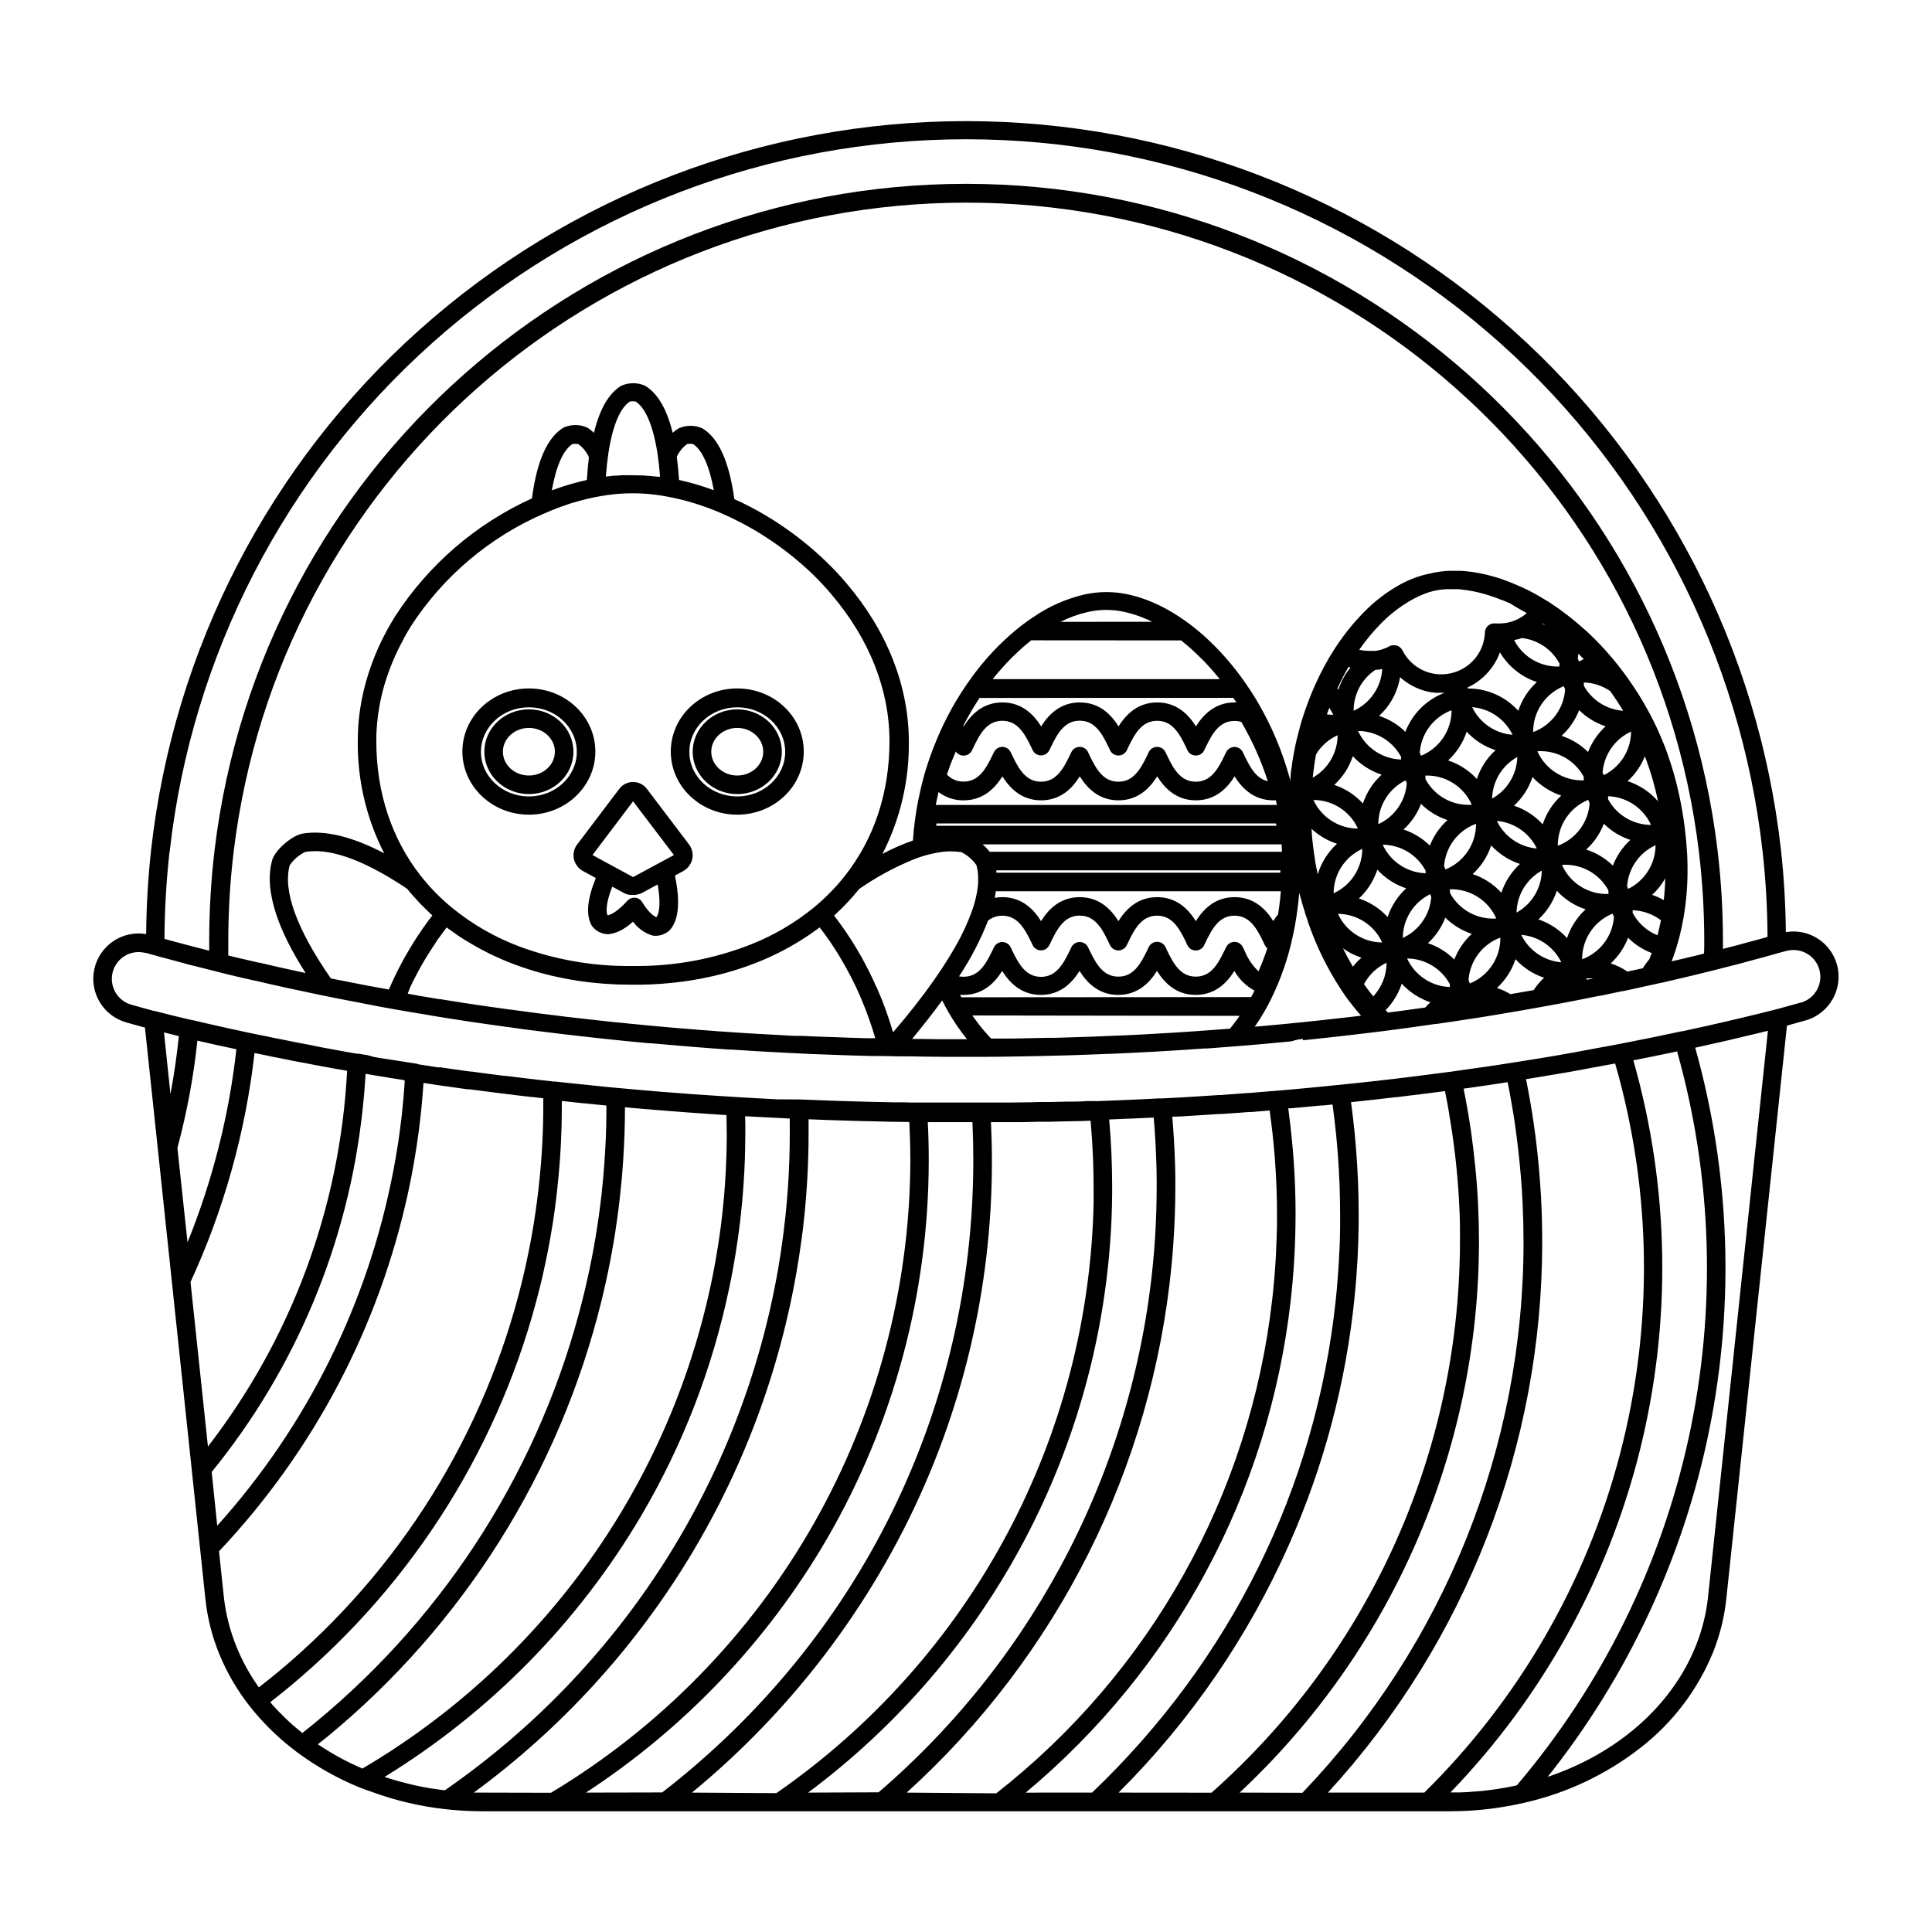 <?xml version="1.0" encoding="UTF-8"?>
<!-- Uploaded to: ICON Repo, www.iconrepo.com, Generator: ICON Repo Mixer Tools -->
<svg fill="#000000" width="800px" height="800px" version="1.1" viewBox="144 144 512 512" xmlns="http://www.w3.org/2000/svg">
 <g>
  <path d="m284.16 359.9c9.711 0 17.613-7.488 17.613-16.727s-7.871-16.727-17.613-16.727c-9.742 0-17.625 7.488-17.625 16.727 0.004 9.242 7.914 16.727 17.625 16.727zm0-28.457c7.008 0 12.695 5.273 12.695 11.809s-5.699 11.809-12.695 11.809-12.703-5.285-12.703-11.809 5.699-11.809 12.703-11.809z"/>
  <path d="m284.16 354.44c6.504 0 11.809-5.039 11.809-11.227s-5.293-11.227-11.809-11.227-11.809 5.039-11.809 11.227c0.004 6.191 5.305 11.227 11.809 11.227zm0-17.535c3.789 0 6.887 2.824 6.887 6.309 0 3.484-3.09 6.309-6.887 6.309s-6.887-2.824-6.887-6.309c0-3.484 3.102-6.309 6.887-6.309z"/>
  <path d="m339.38 359.9c9.723 0 17.625-7.488 17.625-16.727s-7.871-16.727-17.625-16.727c-9.75 0-17.613 7.488-17.613 16.727 0 9.242 7.898 16.727 17.613 16.727zm0-28.457c7.008 0 12.703 5.273 12.703 11.809s-5.699 11.809-12.703 11.809c-7.008 0-12.695-5.285-12.695-11.809s5.699-11.809 12.695-11.809z"/>
  <path d="m339.38 354.44c6.504 0 11.809-5.039 11.809-11.227s-5.293-11.227-11.809-11.227-11.809 5.039-11.809 11.227c0 6.191 5.305 11.227 11.809 11.227zm0-17.535c3.789 0 6.887 2.824 6.887 6.309 0 3.484-3.09 6.309-6.887 6.309s-6.887-2.824-6.887-6.309c-0.004-3.484 3.098-6.309 6.887-6.309z"/>
  <path d="m296.09 371.64c0.309 1.379 1.203 2.559 2.453 3.227l3.356 1.82c-2.32 5.719-2.676 9.84-1.062 12.645 0.996 1.379 2.586 2.211 4.289 2.242 2.125-0.148 4.309-1.238 6.633-3.324 1.254 1.711 3.012 2.984 5.027 3.641 0.301 0.078 0.605 0.113 0.914 0.109 1.375 0 2.703-0.504 3.731-1.418 2.43-2.648 2.902-7.418 1.438-14.555l2.137-1.152h-0.004c1.25-0.664 2.144-1.844 2.453-3.227 0.289-1.348-0.023-2.758-0.855-3.856l-11.188-14.762h-0.004c-0.859-1.137-2.203-1.801-3.629-1.789-1.43-0.012-2.781 0.652-3.641 1.789l-11.18 14.762c-0.836 1.094-1.152 2.5-0.867 3.848zm21.914 15.371h-0.156c-0.727-0.297-1.969-1.211-3.66-3.938-0.406-0.668-1.102-1.102-1.879-1.172h-0.227c-0.699 0-1.363 0.297-1.832 0.816-2.676 2.953-4.387 3.691-5.188 3.848l-0.098-0.051c-0.285-0.797-0.543-2.863 1.289-7.539l3.078 1.672 0.004 0.004c0.188 0.102 0.383 0.191 0.582 0.266 0.164 0.062 0.332 0.113 0.5 0.156h0.098c0.168 0 0.324 0.07 0.492 0.09h0.758c0.195 0.012 0.387 0.012 0.582 0 0.383-0.047 0.758-0.141 1.121-0.273h0.109c0.203-0.078 0.398-0.168 0.59-0.266l4.121-2.234c0.84 4.781 0.465 7.496-0.285 8.629zm-6.231-30.66 10.824 14.25-3.652 1.969-7.07 3.812c-0.062 0.027-0.133 0.027-0.195 0l-5.453-2.953-5.215-2.832z"/>
  <path d="m630.79 399.57c-1.66-5.883-7.488-9.57-13.52-8.551-0.078-7.301-0.5-14.652-1.309-21.902-5.973-53.094-31.297-102.12-71.133-137.73-39.836-35.605-91.391-55.289-144.82-55.289-53.43 0-104.98 19.684-144.82 55.289-39.836 35.605-65.16 84.637-71.133 137.73-0.824 7.445-1.266 14.934-1.32 22.426-6.309-1.066-12.348 3-13.73 9.246-1.387 6.246 2.367 12.48 8.535 14.184l2.598 0.727c0.758 0.207 1.516 0.422 2.273 0.621l3.66 34.508 12.367 116.97c0.266 2.516 0.711 5.012 1.332 7.469 0.617 2.391 1.391 4.738 2.32 7.023 2.035 4.977 4.754 9.641 8.078 13.867 0.441 0.562 0.887 1.113 1.348 1.652 3.309 3.918 7.055 7.445 11.168 10.508 5.094 3.793 10.641 6.93 16.512 9.34 0.098 0.051 0.195 0.078 0.297 0.117l0.109 0.059h0.098c0.895 0.363 1.789 0.719 2.695 0.984 6.398 2.367 13.066 3.93 19.848 4.656 3.144 0.352 6.309 0.527 9.477 0.531h256.54c1.664 0 3.316-0.059 4.922-0.137l-0.004-0.004c4.914-0.277 9.793-0.969 14.586-2.074 11.316-2.512 21.934-7.527 31.062-14.672 8.473-6.59 15.074-15.285 19.141-25.219 1.809-4.516 2.992-9.258 3.512-14.094l16.078-152c1.645-0.461 3.277-0.906 4.922-1.379v0.004c6.394-1.812 10.113-8.461 8.312-14.859zm-441.82-29.914c5.812-51.91 30.551-99.863 69.488-134.68 38.938-34.82 89.344-54.074 141.58-54.074 52.234 0 102.64 19.254 141.58 54.074 38.938 34.82 63.676 82.773 69.488 134.68 0.836 7.516 1.273 15.07 1.309 22.633l-0.766 0.227-4.43 1.199c-0.305 0.098-0.602 0.168-0.906 0.246-1.762 0.473-3.531 0.984-5.312 1.398l-0.402 0.109v-2.156c-0.004-8.094-0.488-16.18-1.457-24.215-12.18-100.55-97.789-176.38-199.14-176.38s-186.96 75.77-199.11 176.36c-0.965 8.039-1.449 16.125-1.449 24.219v2.648l-5.902-1.523-1.277-0.344-0.523-0.137-2.617-0.699-1.535-0.422v-0.008c0.035-7.738 0.488-15.473 1.348-23.164zm401.93-2.262c-0.098-1.199-0.215-2.363-0.355-3.445-0.008-0.16-0.027-0.32-0.059-0.48-0.059-0.59-0.137-1.172-0.227-1.75-0.117-0.867-0.254-1.73-0.402-2.578-0.234-1.418-0.523-2.883-0.867-4.488-0.766-3.613-1.77-7.168-3.008-10.648-0.227-0.66-0.473-1.309-0.707-1.969-0.699-1.789-1.465-3.59-2.281-5.324-0.402-0.875-0.855-1.789-1.379-2.785l-0.254-0.5-0.09-0.168-0.059-0.117h-0.004c-1.727-3.25-3.664-6.383-5.805-9.375-1.633-2.309-3.387-4.527-5.258-6.644-0.355-0.434-0.738-0.855-1.102-1.238l-0.48-0.523-0.254-0.277c-1.031-1.094-2.164-2.223-3.367-3.367l-1.113-0.984v0.004c-2.863-2.602-5.93-4.969-9.172-7.082l-1.625-0.984h0.004c-1.906-1.16-3.879-2.215-5.906-3.148h-0.078c-0.836-0.383-1.574-0.707-2.262-0.984-0.316-0.137-0.621-0.254-0.914-0.363-1.289-0.512-2.598-0.984-3.938-1.34-2.477-0.734-5.016-1.227-7.586-1.477l-1.055-0.078h-1.742-1.762c-1.605 0.086-3.199 0.32-4.762 0.699-1.516 0.289-3 0.719-4.438 1.277-0.551 0.207-1.113 0.453-1.664 0.699-0.551 0.246-0.984 0.48-1.504 0.738-3.824 2.066-7.301 4.723-10.301 7.871l-0.168 0.176c-0.855 0.895-1.555 1.664-2.203 2.41v0.004c-1.867 2.176-3.582 4.477-5.129 6.887-1.953 3.043-3.664 6.231-5.125 9.535-0.316 0.68-0.609 1.387-0.895 2.086-0.875 2.106-1.672 4.289-2.371 6.496-0.324 0.984-0.609 1.969-0.855 2.953-0.5 1.832-0.984 3.738-1.34 5.676-0.266 1.406-0.48 2.648-0.66 3.797-0.004 0.055-0.004 0.105 0 0.16v0.227-0.004c-0.219 1.02-0.348 2.051-0.383 3.09v0.375 0.531c-0.09-0.324-0.176-0.66-0.277-0.984-1.922-6.945-4.734-13.613-8.375-19.836-0.176-0.316-0.375-0.629-0.551-0.926-0.809-1.348-1.672-2.688-2.559-3.938l-0.562-0.809 0.004 0.004c-2.699-3.844-5.769-7.41-9.172-10.648-1.613-1.543-3.312-2.992-5.098-4.34l-0.078-0.059c-0.906-0.688-1.852-1.359-2.793-1.969-1.152-0.766-2.344-1.484-3.531-2.125h-0.004c-2.25-1.238-4.621-2.254-7.074-3.027-0.984-0.297-1.871-0.543-2.734-0.727v-0.004c-3.93-0.898-8.008-0.898-11.938 0-4.769 1.133-9.289 3.133-13.332 5.906-0.984 0.621-1.898 1.301-2.863 2.027-0.68 0.512-1.359 1.055-2.016 1.605l-0.004-0.004c-4.172 3.508-7.918 7.492-11.156 11.879-0.551 0.758-1.102 1.516-1.633 2.293v-0.004c-1.887 2.738-3.606 5.594-5.137 8.543-0.895 1.742-1.742 3.512-2.488 5.266-0.551 1.277-0.984 2.43-1.457 3.59-0.031 0.062-0.055 0.125-0.07 0.188-0.441 1.152-0.848 2.312-1.219 3.453-0.766 2.32-1.438 4.734-1.969 7.164-0.195 0.848-0.383 1.703-0.562 2.578-0.195 0.984-0.383 2.078-0.551 3.121-0.105 0.656-0.203 1.312-0.297 1.969-0.254 1.863-0.441 3.731-0.562 5.598h0.004c-2.781 0.973-5.481 2.156-8.078 3.543 4.691-9.168 7.09-19.332 6.996-29.629 0-14.762-5.699-29.344-16.48-42.016-1.633-1.969-3.406-3.828-5.273-5.648l-0.004-0.004c-4.019-3.906-8.41-7.414-13.105-10.477-2.363-1.551-4.805-2.977-7.312-4.281-1.34-0.699-2.707-1.348-4.074-1.969-1.34-9.84-4.172-16.207-8.473-18.754-2-0.895-4.285-0.895-6.285 0-0.566 0.344-1.094 0.738-1.586 1.18-1.543-6.316-3.996-10.488-7.312-12.469-2-0.898-4.293-0.898-6.297 0-3.305 1.969-5.738 6.168-7.254 12.488h0.004c-0.539-0.531-1.133-1-1.773-1.398-2-0.895-4.285-0.895-6.285 0-4.281 2.566-7.086 8.855-8.375 18.766-14.805 6.711-27.375 17.531-36.211 31.176-0.816 1.32-1.516 2.5-2.137 3.633v-0.004c-0.012 0.035-0.031 0.066-0.047 0.098-2.301 4.203-4.133 8.645-5.461 13.246-1.18 4.082-1.918 8.277-2.195 12.516-0.004 0.023-0.004 0.047 0 0.07v0.109c-0.07 1.141-0.109 2.344-0.109 3.57-0.098 10.297 2.305 20.461 6.996 29.629-8.48-4.438-15.742-6.188-21.648-5.207-2.793 0.473-7.301 4.398-8.02 6.996-2.363 8.355 1.969 19.207 8.855 29.953-4.191-0.887-8.246-1.801-12.223-2.746h0.004c-0.062-0.004-0.125-0.004-0.188 0l-3.121-0.727-0.68-0.156-0.719-0.156-3.465-0.836h-0.109v-3.887l0.004-0.004c0-7.891 0.473-15.777 1.418-23.613 11.809-98.086 95.352-172.04 194.22-172.04 98.871 0 182.24 73.906 194.09 171.99 0.941 7.836 1.414 15.723 1.418 23.617 0 1.121 0 2.273-0.051 3.394l-1.645 0.422-1.891 0.453c-1.684 0.414-3.367 0.809-5.059 1.199 0.383-0.984 0.738-2.016 1.055-3.012 0-0.098 0.07-0.195 0.117-0.355 0.285-0.906 0.57-1.891 0.906-3.148 0.441-1.73 0.809-3.484 1.094-5.188v0.004c0.727-4.242 1.078-8.543 1.043-12.852 0-2.223-0.098-4.527-0.324-6.828zm-27.621 30.828c-0.035-5.305 3.16-10.098 8.07-12.102 0.109 0.297 0.234 0.59 0.363 0.875-0.363 5.074-3.664 9.465-8.434 11.227zm2.953 5.086-1.703 0.336c-0.062-0.109-0.121-0.227-0.168-0.344 0.645-0.051 1.293-0.047 1.941 0.012zm-167.47 4.981c-0.117-0.207-0.227-0.414-0.336-0.629h0.895c5.266 0 8.363-3.316 10.262-6.356 1.898 3.039 5 6.356 10.254 6.356 5.254 0 8.355-3.305 10.254-6.356 1.898 3.039 5 6.356 10.254 6.356s8.355-3.305 10.262-6.356c1.898 3.039 5 6.356 10.254 6.356 5.254 0 8.355-3.305 10.254-6.348h0.004c1.25 2.188 3.09 3.984 5.305 5.188-0.004 0.035-0.004 0.07 0 0.105-0.285 0.562-0.57 1.102-0.855 1.633zm73.742 4.922c-0.07 0.109-0.129 0.207-0.207 0.316l-0.395 0.551c-0.316 0.441-0.641 0.875-0.984 1.301l-0.383 0.5c-0.195 0.246-0.383 0.492-0.582 0.727l-2.566 0.195c-2.656 0.215-5.352 0.395-8.07 0.582l-1.043 0.07c-2.164 0.156-4.348 0.285-6.543 0.402l-2.32 0.137-1.859 0.109-2.953 0.148-3.16 0.148-3.711 0.148-1.367 0.059c-1.258 0.059-2.527 0.117-3.809 0.156h-0.402l-2.117 0.07-3.305 0.109-3.059 0.09h-1.891l-5.363 0.117-4.211 0.078h-5.547l-0.234-0.246-0.402-0.441c-0.383-0.414-0.766-0.836-1.141-1.277l-0.316-0.363c-0.461-0.551-0.914-1.113-1.348-1.691l-0.277-0.355c-0.355-0.48-0.707-0.984-1.055-1.465-0.059-0.09-0.129-0.176-0.188-0.277zm-181.05-134.48 0.461-0.168c0.926-0.344 1.859-0.66 2.793-0.984l0.934-0.297c0.789-0.234 1.574-0.461 2.363-0.668l1.309-0.336c0.68-0.156 1.367-0.316 2.047-0.453l0.984-0.195 1.484-0.254c0.336-0.059 0.668-0.098 0.984-0.148l0.512-0.078c4.211-0.566 8.477-0.566 12.684 0 0.984 0.117 1.891 0.277 2.832 0.461 0.59 0.109 1.18 0.215 1.77 0.344l0.004 0.004c2.512 0.539 4.984 1.23 7.41 2.074l1.789 0.629c1.141 0.434 2.273 0.887 3.375 1.367 1.684 0.719 3.375 1.523 5.039 2.402 2.367 1.219 4.664 2.562 6.891 4.023 4.43 2.879 8.57 6.172 12.367 9.84 1.75 1.711 3.426 3.492 4.922 5.305 10.016 11.809 15.312 25.211 15.312 38.84s-4.082 25.871-11.809 35.66h-0.004c-1.176 1.5-2.438 2.938-3.777 4.301-1.348 1.383-2.766 2.699-4.25 3.934-5.086 4.188-10.797 7.551-16.926 9.969-9.719 3.824-20.078 5.758-30.523 5.699h-1.348c-9.941 0.074-19.82-1.641-29.156-5.059-6.668-2.469-12.875-6.039-18.359-10.559-2.957-2.457-5.648-5.211-8.031-8.227-7.715-9.789-11.809-22.121-11.809-35.66 0-1.102 0-2.184 0.098-3.219v-0.07 0.004c0.008-0.035 0.008-0.066 0-0.102 0.258-3.898 0.938-7.758 2.019-11.512 1.246-4.234 2.953-8.324 5.086-12.191v-0.078c0.57-1.043 1.219-2.156 1.969-3.387 8.566-13.207 20.844-23.59 35.285-29.852h0.051c1.113-0.5 2.207-0.953 3.277-1.359zm-1.211-4.801c1.133-6.394 3.019-10.688 5.473-12.262h-0.004c0.5-0.074 1.008-0.074 1.508 0 1.242 0.891 2.227 2.098 2.852 3.492-0.234 1.883-0.418 3.898-0.543 6.043-1.062 0.234-2.137 0.5-3.219 0.797l-0.215 0.059c-1.879 0.52-3.836 1.141-5.793 1.871zm14.316-3.613c0.148-2.117 0.363-4.094 0.629-5.902 1.074-7.34 3.07-12.281 5.746-14.012 0.504-0.074 1.016-0.074 1.516 0 2.688 1.723 4.703 6.641 5.816 13.953 0.277 1.852 0.5 3.848 0.66 5.984h-0.648c-1.359-0.156-2.695-0.277-4.023-0.344h-0.316c-0.727 0-1.445-0.051-2.176-0.051l-0.316-0.004h-2.527l-1.555 0.109h-0.559c-0.434 0.039-0.867 0.09-1.301 0.148l-0.758 0.078zm18.785-5.254c0.617-1.355 1.578-2.527 2.785-3.406 0.5-0.066 1.012-0.066 1.516 0 2.441 1.574 4.359 5.844 5.519 12.25l-0.441-0.156-1.781-0.621-1.277-0.402-0.984-0.316c-0.57-0.168-1.152-0.324-1.723-0.473l-0.66-0.188-0.66-0.156-1.684-0.402c-0.148-2.172-0.344-4.219-0.59-6.129zm-69.785 116.43 0.434 0.48c0.492 0.551 0.984 1.094 1.496 1.625l0.68 0.68c0.461 0.473 0.984 0.984 1.426 1.398l0.668 0.621 0.316 0.297c-0.777 0.984-1.543 2.047-2.281 3.102-0.129 0.168-0.246 0.336-0.363 0.512-0.699 0.984-1.379 2.027-2.035 3.059l-0.422 0.668c-0.648 1.043-1.277 2.106-1.891 3.18-0.109 0.188-0.207 0.375-0.316 0.551-0.59 1.074-1.172 2.156-1.73 3.258l-0.148 0.285c-0.582 1.152-1.133 2.32-1.672 3.504-0.09 0.215-0.188 0.434-0.285 0.641-0.098 0.207-0.254 0.582-0.375 0.875l-1.969-0.355-4.094-0.746-3.07-0.602-0.402-0.078c-1.691-0.316-3.356-0.66-5-0.984l-0.836-0.168c-8.984-12.91-12.793-23.273-10.902-30.004l-0.004-0.004c1.039-1.512 2.457-2.727 4.113-3.519 0.863-0.141 1.738-0.211 2.617-0.207 6.316 0 14.484 3.336 24.344 9.949 0.551 0.676 1.133 1.336 1.703 1.984zm0 22.387 0.188-0.355c0.582-1.152 1.172-2.281 1.789-3.406l0.059-0.09c0.621-1.113 1.258-2.203 1.969-3.277l0.305-0.492c0.656-1.035 1.312-2.051 1.969-3.039 0.109-0.168 0.227-0.324 0.336-0.48 0.707-0.984 1.438-1.969 2.184-2.953l0.324 0.234c0.305 0.234 0.621 0.461 0.984 0.688 0.523 0.383 1.055 0.766 1.594 1.133 0.336 0.234 0.688 0.461 1.043 0.688 0.523 0.344 1.043 0.688 1.586 0.984l1.133 0.668c0.531 0.316 1.055 0.621 1.594 0.914l1.219 0.66c0.531 0.281 1.062 0.559 1.594 0.828l1.309 0.629 1.594 0.727 1.387 0.602 1.605 0.648 1.465 0.551c0.523 0.195 1.062 0.383 1.594 0.57l1.543 0.512 1.594 0.492c0.531 0.156 1.074 0.324 1.613 0.473l1.586 0.414 1.691 0.422 1.574 0.336 1.77 0.375c0.5 0.098 0.984 0.176 1.535 0.266l1.859 0.316c0.492 0.078 0.984 0.137 1.496 0.207 0.648 0.078 1.301 0.176 1.969 0.246l1.426 0.137c0.688 0.07 1.379 0.137 2.078 0.188l1.238 0.07c0.766 0.051 1.523 0.098 2.301 0.129h0.355c1.043 0 2.098 0.059 3.148 0.059l1.273 0.004c1.055 0 2.106 0 3.148-0.059h0.355c0.777 0 1.543-0.078 2.301-0.129l1.25-0.07c0.699-0.051 1.387-0.117 2.078-0.188l1.418-0.137c0.66-0.07 1.309-0.168 1.969-0.246l1.496-0.207 1.859-0.316c0.512-0.09 0.984-0.168 1.535-0.266l1.781-0.375 1.566-0.336 1.691-0.422 1.586-0.414 1.625-0.473c0.531-0.156 1.062-0.316 1.586-0.492l1.555-0.512 1.586-0.57c0.492-0.176 0.984-0.363 1.477-0.562l1.586-0.641 1.406-0.602 1.574-0.727 1.328-0.641c0.531-0.254 1.055-0.531 1.574-0.809l1.238-0.668 1.566-0.895 1.16-0.699c0.531-0.324 1.043-0.66 1.555-0.984 0.363-0.227 0.719-0.461 1.074-0.699 0.531-0.363 1.043-0.738 1.566-1.113l0.984-0.707 0.316-0.234c0.473 0.609 0.934 1.23 1.398 1.859l0.453 0.648c0.305 0.414 0.602 0.836 0.895 1.258l0.562 0.836c0.246 0.375 0.5 0.746 0.738 1.133 0.234 0.383 0.383 0.602 0.57 0.906l0.688 1.102 0.562 0.984 0.641 1.102 0.551 0.984c0.207 0.375 0.414 0.746 0.609 1.121l0.523 0.984c0.195 0.383 0.395 0.766 0.582 1.16 0.188 0.395 0.324 0.66 0.492 0.984 0.168 0.324 0.383 0.797 0.57 1.199l0.441 0.984 0.562 1.258c0.137 0.324 0.277 0.641 0.402 0.984 0.129 0.344 0.363 0.887 0.543 1.328 0.176 0.441 0.254 0.621 0.375 0.926l0.531 1.438c0.109 0.285 0.215 0.57 0.316 0.855 0.188 0.523 0.375 1.055 0.551 1.586 0.078 0.246 0.168 0.492 0.246 0.738 0.207 0.609 0.395 1.219 0.582 1.832 0.059 0.176 0.109 0.344 0.156 0.523l0.195 0.668h-2.027l-4.121-0.117-6.887-0.254h-0.434c-2.078-0.059-4.133-0.168-6.168-0.266h-1.672c-0.984 0-1.969-0.09-3.031-0.156l-1.484-0.078c-1.691-0.09-3.426-0.176-5.195-0.285l-4.133-0.246-3.07-0.207-2.508-0.176c-0.621 0-1.238-0.09-1.852-0.137-2.203-0.148-4.41-0.324-6.594-0.512-2.656-0.203-5.281-0.426-7.871-0.668l-2.047-0.188c-1.969-0.176-3.848-0.355-5.758-0.551l-2.363-0.246-1.348-0.117-0.848-0.09c-1.812-0.195-3.652-0.383-5.5-0.602l-0.5-0.059-6.543-0.738-4.438-0.562c-0.305 0-0.621-0.07-0.926-0.117-1.406-0.156-2.812-0.344-4.223-0.531-1.082-0.137-2.156-0.277-3.238-0.441l-1.898-0.254h-0.117c-2.106-0.277-4.223-0.582-6.328-0.887-1.852-0.254-3.68-0.551-5.5-0.816h-0.027c-0.109-0.031-0.227-0.047-0.344-0.051l-3.316-0.531-2.117-0.336-0.855-0.137h-0.207l-0.543-0.078-1.801-0.305c-1.852-0.305-3.719-0.609-5.629-0.984l-0.434-0.07c0.449-1.336 0.949-2.43 1.473-3.473zm122.38 0.984c-0.523-1.156-1.066-2.297-1.625-3.426l-0.363-0.707c-0.582-1.141-1.18-2.273-1.801-3.387l-0.156-0.254c-0.602-1.055-1.219-2.098-1.859-3.121l-0.383-0.621c-0.66-0.984-1.34-2.055-2.035-3.059-0.148-0.215-0.297-0.434-0.453-0.641-0.719-0.984-1.457-2.035-2.223-3.019l0.316-0.285 0.668-0.641c0.48-0.453 0.984-0.914 1.426-1.387l0.68-0.688c0.512-0.523 0.984-1.062 1.484-1.605l0.441-0.492c0.57-0.648 1.121-1.309 1.664-1.969l-0.004 0.004c4.383-3.043 9.078-5.606 14.004-7.648 2.523-1.047 5.168-1.766 7.871-2.144 1.562-0.207 3.144-0.207 4.703 0h0.355c1.648 0.789 3.062 1.988 4.113 3.484 0.129 0.453 0.227 0.918 0.297 1.387 0 0.207 0.07 0.402 0.09 0.621h-0.004c0.168 1.641 0.105 3.297-0.188 4.918-0.281 1.676-0.707 3.32-1.27 4.922-1.168 3.309-2.637 6.504-4.387 9.543-0.582 0.984-1.199 2.086-1.871 3.168-1.211 1.969-2.559 4.016-4.043 6.121-3.019 4.281-6.602 8.855-10.715 13.637l-0.059-0.207c-0.383-1.27-0.777-2.527-1.199-3.769l-0.234-0.68c-0.434-1.258-0.895-2.519-1.379-3.75 0-0.07 0-0.129-0.078-0.188-0.473-1.191-0.984-2.371-1.484-3.531-0.133-0.152-0.223-0.371-0.32-0.527zm81.07-91.148 1.191 0.984c0.234 0.195 0.48 0.383 0.707 0.582 0.727 0.629 1.445 1.27 2.156 1.969 0.707 0.699 1.359 1.328 2.016 1.969l0.551 0.582c0.531 0.57 1.062 1.16 1.586 1.75l0.402 0.461c0.551 0.648 1.102 1.32 1.633 1.969l-60.168-0.004 0.156-0.215 0.344-0.414c0.383-0.473 0.777-0.984 1.172-1.398l0.434-0.5c0.473-0.551 0.984-1.082 1.445-1.605l0.078-0.098c0.512-0.543 1.043-1.074 1.566-1.605l0.461-0.441c0.402-0.395 0.816-0.789 1.23-1.16l0.434-0.402c0.531-0.48 1.082-0.984 1.625-1.418l0.266-0.207 0.984-0.828zm-31.98-4.922 0.004 0.004c2.293-1.16 4.723-2.039 7.231-2.609 3.238-0.746 6.602-0.746 9.84 0 0.738 0.156 1.516 0.375 2.32 0.621h0.004c1.688 0.523 3.332 1.18 4.918 1.969zm45.828 20.145c0.266 0.402 0.531 0.797 0.789 1.211h-0.453c-5.254 0-8.363 3.316-10.254 6.348-1.898-3.031-5-6.348-10.254-6.348-5.254 0-8.363 3.316-10.262 6.348-1.898-3.039-5-6.348-10.254-6.348s-8.363 3.316-10.254 6.356c-1.898-3.039-5.008-6.356-10.262-6.356-5.254 0-8.355 3.305-10.254 6.348v-0.078l-0.098-0.109 0.195-0.395c1.238-2.391 2.609-4.715 4.102-6.957zm-71.477 15.301h-0.004c0.934 0.004 1.781-0.523 2.195-1.355l0.473-0.984c1.742-3.633 3.633-6.887 7.586-6.887 3.957 0 5.844 3.246 7.606 6.887l0.156 0.316c0.09 0.195 0.188 0.414 0.297 0.621v-0.004c0.414 0.832 1.266 1.359 2.195 1.359s1.781-0.527 2.195-1.359l0.316-0.641 0.148-0.316c1.75-3.633 3.641-6.887 7.598-6.887 3.957 0 5.844 3.258 7.586 6.887 0.137 0.297 0.297 0.629 0.473 0.984l-0.004 0.004c0.414 0.832 1.266 1.359 2.195 1.355 0.934 0.004 1.785-0.523 2.203-1.355 0.109-0.215 0.207-0.434 0.316-0.641l0.148-0.316c1.742-3.633 3.641-6.887 7.598-6.887 3.957 0 5.844 3.246 7.598 6.887l0.117 0.266 0.336 0.688-0.004 0.004c0.418 0.832 1.27 1.359 2.203 1.355 0.91 0.008 1.746-0.488 2.176-1.289l0.473-0.984c1.742-3.633 3.633-6.887 7.586-6.887 0.613-0.008 1.223 0.074 1.809 0.246 0.023 0.051 0.051 0.102 0.078 0.148 2.879 4.922 5.207 10.145 6.949 15.574-3.012-0.68-4.644-3.562-6.168-6.742l-0.461-0.984-0.004 0.004c-0.414-0.832-1.266-1.359-2.195-1.359s-1.777 0.527-2.191 1.359l-0.297 0.59-0.176 0.375c-1.742 3.621-3.633 6.887-7.586 6.887-3.957 0-5.844-3.258-7.586-6.887-0.137-0.285-0.297-0.629-0.461-0.984h-0.004c-0.422-0.832-1.273-1.355-2.203-1.355-0.934 0-1.785 0.523-2.207 1.355-0.168 0.336-0.336 0.68-0.461 0.984-1.75 3.621-3.641 6.887-7.598 6.887-3.957 0-5.836-3.246-7.598-6.887l-0.453-0.984h0.004c-0.418-0.832-1.27-1.359-2.199-1.359-0.934 0-1.785 0.527-2.199 1.359-0.176 0.336-0.344 0.68-0.473 0.984-1.742 3.621-3.641 6.887-7.586 6.887-3.945 0-5.844-3.258-7.586-6.887l-0.473-0.984h-0.004c-0.414-0.832-1.262-1.359-2.191-1.359-0.93 0-1.781 0.527-2.195 1.359-0.098 0.195-0.195 0.402-0.297 0.59l-0.168 0.363c-1.742 3.621-3.633 6.887-7.598 6.887l0.004 0.004c-1.676 0.02-3.281-0.66-4.43-1.883 0.227-0.668 0.473-1.328 0.719-1.969v0.004c0.004-0.039 0.004-0.074 0-0.109 0.395-1.055 0.848-2.176 1.387-3.426 0.09-0.195 0.168-0.395 0.254-0.602l0.004 0.004c0.449 0.68 1.211 1.09 2.027 1.09zm0 11.855c5.266 0 8.363-3.316 10.262-6.356 1.898 3.039 5 6.356 10.254 6.356 5.254 0 8.355-3.305 10.254-6.356 1.898 3.039 5 6.356 10.254 6.356 5.254 0 8.355-3.305 10.262-6.356 1.898 3.039 5 6.356 10.254 6.356s8.363-3.316 10.254-6.356c1.898 3.039 5.008 6.356 10.262 6.356h0.68c0.078 0.402 0.176 0.809 0.254 1.219l-90.379 0.004 0.09-0.473c0.156-0.816 0.336-1.613 0.523-2.41 0-0.176 0.09-0.355 0.129-0.531h-0.004c1.898 1.453 4.231 2.223 6.621 2.195zm84.055 24.09c-0.109 1.379-0.246 2.746-0.434 4.102-0.09 0.699-0.207 1.387-0.316 2.086v0.004c-0.125 0.109-0.242 0.234-0.348 0.363-0.324 0.441-0.629 0.906-0.906 1.359-1.898-3.039-5-6.348-10.262-6.348-5.266 0-8.363 3.316-10.254 6.356-1.898-3.039-5-6.356-10.254-6.356s-8.363 3.316-10.262 6.356c-1.898-3.039-5-6.356-10.254-6.356-5.254 0-8.363 3.316-10.254 6.356-1.898-3.039-5.008-6.356-10.262-6.356-0.68-0.004-1.355 0.055-2.027 0.176 0.133-0.59 0.23-1.172 0.297-1.742zm-75.402-5.539h75.297c0 0.207 0 0.414-0.07 0.621h-75.203zm-1.75-4.922-0.008 0.004c-0.57-0.715-1.207-1.375-1.898-1.969h79.273c0 0.66 0.07 1.328 0.09 1.969zm-14.188-6.887v-0.098c0-0.031 0.07-0.344 0.098-0.512h89.969c0 0.207 0.078 0.402 0.129 0.609zm1.613 46.328c0.48 0.984 0.984 1.898 1.523 2.844h-0.008c1.48 2.598 3.172 5.074 5.051 7.398h-4.062c-2.688 0-5.383 0-8.059-0.078h-2.441c2.703-3.297 5.438-6.699 7.957-10.184zm80.098-13.273-0.461-0.926c-0.414-0.832-1.266-1.359-2.195-1.359s-1.777 0.527-2.191 1.359c-0.098 0.195-0.195 0.395-0.285 0.59l-0.188 0.375c-1.742 3.621-3.633 6.887-7.586 6.887-3.957 0-5.844-3.258-7.586-6.887-0.137-0.297-0.297-0.629-0.473-0.984h-0.004c-0.41-0.836-1.262-1.363-2.191-1.359-0.934 0-1.789 0.523-2.207 1.359-0.168 0.336-0.336 0.68-0.461 0.984-1.75 3.621-3.641 6.887-7.598 6.887-3.957 0-5.836-3.246-7.598-6.887l-0.453-0.926h0.004c-0.418-0.832-1.27-1.359-2.199-1.359-0.934 0-1.785 0.527-2.199 1.359-0.176 0.336-0.336 0.68-0.473 0.984-1.742 3.621-3.641 6.887-7.586 6.887-3.945 0-5.844-3.258-7.586-6.887-0.137-0.297-0.305-0.629-0.473-0.984h-0.004c-0.414-0.832-1.262-1.359-2.191-1.359-0.93 0-1.781 0.527-2.195 1.359-0.098 0.195-0.195 0.395-0.285 0.59l-0.176 0.363c-1.742 3.621-3.633 6.887-7.598 6.887v0.004c-0.406 0.004-0.812-0.031-1.211-0.109 3.082-4.633 5.66-9.578 7.684-14.762 1.066-0.867 2.406-1.328 3.781-1.309 3.938 0 5.844 3.246 7.606 6.887l0.156 0.316c0.09 0.195 0.188 0.414 0.297 0.621 0.414 0.832 1.266 1.359 2.195 1.359 0.93 0 1.777-0.527 2.191-1.359l0.316-0.629 0.156-0.336c1.742-3.621 3.633-6.887 7.586-6.887 3.957 0 5.844 3.246 7.586 6.887 0.137 0.297 0.297 0.629 0.473 0.984h0.004c0.41 0.832 1.262 1.359 2.191 1.359 0.934 0 1.789-0.527 2.207-1.359 0.109-0.215 0.207-0.434 0.316-0.629l0.156-0.336c1.742-3.621 3.633-6.887 7.586-6.887 3.957 0 5.844 3.246 7.598 6.887l0.453 0.984h-0.004c0.418 0.836 1.273 1.359 2.203 1.359 0.934 0 1.785-0.523 2.195-1.359l0.473-0.984c1.742-3.621 3.633-6.887 7.586-6.887 3.957 0 5.856 3.246 7.606 6.887l0.461 0.984h0.004c0.152 0.305 0.367 0.578 0.629 0.797-0.676 2.07-1.461 4.102-2.34 6.09-1.609-1.562-2.871-3.445-3.703-5.527zm5.312 16.098c0.57-0.984 1.133-2.027 1.672-3.121h0.004c2.691-5.457 4.672-11.23 5.902-17.188 0.461-2.156 0.848-4.43 1.152-6.742 0.188-1.438 0.355-2.953 0.473-4.367 0 0.148 0.07 0.297 0.109 0.441 0.215 0.848 0.453 1.684 0.699 2.519 0.148 0.531 0.305 1.055 0.473 1.574 0.031 0.105 0.074 0.207 0.125 0.305 0.012 0.129 0.039 0.258 0.078 0.383 0.254 0.816 0.531 1.625 0.816 2.441v0.098l0.234 0.648c0.297 0.836 0.602 1.652 0.914 2.469l0.004 0.004c1.742 4.484 3.891 8.805 6.418 12.898 0.609 0.984 1.258 1.969 1.969 3.039 0.707 1.074 1.504 2.098 2.281 3.07 0.777 0.973 1.445 1.789 2.262 2.707l-2.812 0.336-3.238 0.363c-0.984 0.129-2.016 0.234-3.012 0.336-0.68 0.09-1.359 0.156-2.047 0.227l-0.621 0.07-3.691 0.383-2.863 0.285-0.551 0.059-3.887 0.375-3.09 0.277-2.371 0.215c0.922-1.316 1.789-2.684 2.602-4.106zm19.363-73.152h0.004c-0.02 4.668-2.539 8.961-6.602 11.258 0.109-0.984 0.227-1.969 0.363-2.883v-0.156c0.137-0.984 0.324-2.035 0.543-3.199 1.355-2.203 3.34-3.953 5.695-5.019zm-2.832-5.519c0.195-0.59 0.402-1.172 0.621-1.742 0.406 0.59 0.758 1.211 1.055 1.859-0.559-0.004-1.117-0.043-1.672-0.117zm52.941-26.852c-0.109 0.098-0.207 0.207-0.324 0.297v-0.004c-0.289 0.242-0.594 0.469-0.914 0.668 0 0-0.059 0-0.098 0.059l-0.234 0.148-0.523 0.285-0.523 0.277c-0.285 0.129-0.57 0.246-0.875 0.355l-0.188 0.07c-0.297 0.098-0.602 0.195-0.906 0.277-0.305 0.078-0.727 0.168-1.082 0.227h-0.285l-0.789 0.09-0.145-0.008c-0.5 0.039-1.004 0.039-1.508 0-0.672-0.059-1.336 0.16-1.844 0.605-0.508 0.449-0.805 1.082-0.832 1.758-0.164 4.785-3.273 8.973-7.812 10.508-0.32 0.117-0.648 0.215-0.984 0.297l-0.234 0.051v-0.004c-5.16 1.172-10.453-1.328-12.82-6.059-0.297-0.605-0.832-1.062-1.477-1.262-0.184-0.055-0.371-0.09-0.562-0.098h-0.188c-0.129-0.008-0.262-0.008-0.395 0h-0.18 0.004c-0.211 0.047-0.418 0.121-0.609 0.227l-0.707 0.375-0.699 0.277c-0.266 0.109-0.543 0.195-0.816 0.285l-0.285 0.07-0.523 0.125-0.668 0.129h-1.961v-0.004c-0.297 0-0.598-0.02-0.895-0.059-0.508-0.039-1.008-0.117-1.504-0.234 1.082-1.535 2.203-3 3.367-4.348 0.582-0.68 1.23-1.387 2.027-2.215l0.129-0.137-0.004-0.004c2.641-2.758 5.699-5.082 9.062-6.887 0.422-0.227 0.836-0.434 1.27-0.629 0.434-0.195 0.906-0.402 1.398-0.59 0.898-0.355 1.824-0.641 2.766-0.855 0.973-0.195 1.957-0.324 2.949-0.387h1.504 1.465c0.316 0 0.629 0 0.914 0.059h0.004c2.246 0.223 4.461 0.656 6.625 1.301 1.16 0.336 2.332 0.738 3.512 1.199l0.738 0.297h0.117l0.867 0.363 1.113 0.492h0.109c1.441 0.973 2.93 1.75 4.453 2.609zm8.68 13.246v0.926-0.004c-5.016 0.191-9.688-2.531-11.996-6.988l0.383-0.109 0.336-0.109h0.324l0.688-0.254h0.098l0.254-0.09 0.004 0.004c4.164 0.488 7.836 2.953 9.859 6.621zm-4.516-10.383 0.117-0.117c0.234 0.156 0.461 0.336 0.688 0.492zm-47.723 59.648h-0.004c-0.035 5.062-3 9.645-7.606 11.75 0.016-5.055 2.965-9.641 7.559-11.75zm-12.91-12.98h-0.004c5.059 0.023 9.641 2.981 11.742 7.578-5.074-0.008-9.676-2.965-11.789-7.578zm16.926 18.5h-0.004c2.078 2.266 4.699 3.961 7.617 4.922-2.266 2.07-3.957 4.691-4.922 7.606-2.074-2.262-4.699-3.957-7.613-4.922 2.242-2.078 3.918-4.695 4.871-7.606zm30.375-18.832h-0.004c0.109-4.609 2.652-8.816 6.684-11.051-0.117 4.617-2.68 8.828-6.731 11.051zm11.906 13.207v-0.004c-4.598-0.375-8.645-3.16-10.641-7.32 4.578 0.395 8.605 3.18 10.59 7.32zm-17.133-37.461v-0.004c4.598 0.379 8.648 3.164 10.645 7.324-4.613-0.363-8.688-3.152-10.695-7.324zm-1.258-4.922v-0.305l0.246-0.129 0.402-0.195 0.531-0.285 0.395-0.227 0.512-0.324 0.363-0.246c0.176-0.117 0.344-0.246 0.512-0.375 0.109-0.078 0.219-0.16 0.324-0.246l0.543-0.453h-0.004c0.09-0.066 0.176-0.141 0.258-0.215 0.254-0.227 0.5-0.461 0.746-0.707l0.148-0.168 0.551-0.59c0.09-0.098 0.168-0.207 0.246-0.305l0.402-0.5c0.09-0.117 0.168-0.234 0.254-0.344l0.344-0.492c0.09-0.129 0.168-0.254 0.246-0.383l0.305-0.5 0.227-0.395 0.266-0.523c0.07-0.137 0.137-0.277 0.195-0.414 0.059-0.137 0.168-0.355 0.246-0.543s0.117-0.277 0.168-0.414 0.09-0.227 0.129-0.336h0.004c2.203 3.719 5.676 6.516 9.781 7.871-2.266 2.078-3.957 4.699-4.922 7.617-3.445-3.816-8.367-5.973-13.508-5.914zm7.371 16.336-0.004-0.004c-2.266 2.078-3.961 4.699-4.918 7.617-2.078-2.262-4.699-3.953-7.617-4.918 2.262-2.078 3.957-4.699 4.918-7.617 2.07 2.242 4.676 3.918 7.57 4.879zm-6.231 14.445v-0.004c-5.07 0.352-9.875-2.285-12.301-6.75 0-0.324 0-0.641-0.059-0.984 5.289-0.184 10.156 2.863 12.309 7.695zm-13.48-12.93c-0.109-0.305-0.215-0.609-0.344-0.906h-0.004c0.379-5.066 3.672-9.449 8.434-11.219 0.016 5.312-3.207 10.098-8.137 12.082zm-4.113-6.356v-0.004c-1.98-1.945-4.375-3.406-7.008-4.281 2.949-2.691 4.902-6.301 5.551-10.242l0.129 0.109c0.168 0.148 0.336 0.297 0.512 0.434l0.383 0.305 0.543 0.395c0.129 0.098 0.266 0.188 0.402 0.277l0.562 0.355 0.422 0.246c0.188 0.109 0.383 0.215 0.59 0.316l0.422 0.215 0.629 0.277 0.422 0.176 0.688 0.246 0.395 0.137c0.277 0.09 0.562 0.156 0.848 0.234l0.254 0.07c0.383 0.09 0.758 0.168 1.141 0.227h0.246l0.895 0.117h0.422 0.746 1.152l0.008-0.004c-4.789 1.805-8.574 5.574-10.402 10.352zm-1.191 6.523v0.777-0.004c-4.926-0.156-9.336-3.086-11.387-7.566 4.727 0.016 9.07 2.602 11.336 6.75zm1.238 6.356c0.098 0.234 0.176 0.492 0.285 0.727-0.359 4.715-3.254 8.863-7.555 10.824 0.008-4.926 2.805-9.426 7.223-11.613zm5.246 23.785c0 0.254 0 0.523 0.051 0.777l-0.004-0.004c-4.926-0.152-9.34-3.086-11.395-7.566 4.715 0.027 9.039 2.613 11.297 6.75zm1.25 6.356c0.09 0.234 0.176 0.492 0.277 0.727h-0.004c-0.359 4.711-3.25 8.855-7.547 10.824 0.027-4.926 2.836-9.414 7.254-11.594zm-0.051-12.871v-0.004c-1.98-1.953-4.383-3.426-7.023-4.297 2.051-1.879 3.637-4.207 4.633-6.801 1.973 1.957 4.375 3.426 7.016 4.289-2.059 1.867-3.656 4.184-4.672 6.769zm12.191-5.766v-0.004c0.012 5.305-3.207 10.078-8.125 12.055-0.117-0.305-0.215-0.609-0.344-0.906h-0.004c0.379-5.055 3.672-9.426 8.426-11.188zm5.402 25.043v-0.004c-5.066 0.355-9.875-2.285-12.301-6.75 0-0.316 0-0.641-0.059-0.984 5.289-0.18 10.156 2.863 12.312 7.695zm-6.309-11.75 0.004-0.004c2.262-2.074 3.957-4.695 4.918-7.613 2.078 2.262 4.699 3.953 7.617 4.918-2.262 2.078-3.957 4.699-4.922 7.617-2.086-2.285-4.727-3.992-7.664-4.961zm18.332-0.867c-0.109 4.609-2.656 8.816-6.688 11.051 0.082-4.609 2.602-8.832 6.621-11.09zm-7.379-17.258v-0.004c2.262-2.078 3.957-4.699 4.922-7.613 2.074 2.262 4.699 3.957 7.613 4.918-2.266 2.074-3.957 4.699-4.918 7.617-2.086-2.285-4.727-3.992-7.664-4.961zm6.238-14.445v-0.004c5.043-0.332 9.82 2.297 12.242 6.731 0 0.324 0 0.641 0.059 0.984-5.316 0.191-10.211-2.883-12.348-7.754zm13.473 12.93c0.109 0.305 0.215 0.609 0.344 0.906v-0.004c-0.375 5.066-3.672 9.445-8.434 11.207-0.059-5.312 3.125-10.125 8.039-12.152zm5.312 23.91c0 0.324 0 0.648 0.051 0.984-5.309 0.199-10.203-2.859-12.352-7.715 5.066-0.359 9.871 2.273 12.301 6.731zm-5.836-10.824c2.055-1.879 3.641-4.211 4.637-6.809 1.977 1.957 4.383 3.426 7.023 4.289-2.047 1.883-3.633 4.211-4.633 6.809-2-1.957-4.43-3.414-7.094-4.262zm5.785-14.102h0.004c4.914 0.184 9.309 3.125 11.344 7.606-4.738-0.02-9.09-2.617-11.355-6.777 0-0.277-0.031-0.543-0.039-0.797zm12.555 12.969h0.004c-0.02 4.934-2.84 9.426-7.273 11.594-0.09-0.246-0.176-0.492-0.277-0.727l0.004-0.004c0.344-4.703 3.215-8.852 7.496-10.832zm-7.379-16.992h0.004c1.988-1.816 3.543-4.062 4.543-6.562 0.176 0.461 0.355 0.914 0.523 1.406 1.184 3.277 2.144 6.637 2.871 10.047 0 0.168 0.07 0.324 0.109 0.492-2.156-2.496-4.957-4.348-8.098-5.356zm-6.375-1.555c-0.098-0.234-0.176-0.492-0.285-0.727v-0.004c0.375-4.707 3.262-8.844 7.547-10.824-0.016 4.945-2.856 9.441-7.309 11.582zm-5.246-23.793v-0.766l0.004-0.004c2.508 0.066 4.945 0.867 7.004 2.305 0.305 0.422 0.602 0.855 0.895 1.301 0.297 0.441 0.648 0.984 0.984 1.457 0.422 0.66 0.836 1.32 1.238 1.969l0.285 0.48 0.004-0.004c-4.398-0.32-8.336-2.848-10.461-6.711zm-1.277-6.32c-0.098-0.234-0.207-0.461-0.316-0.699 0-0.461 0.09-0.926 0.168-1.379l0.766 0.789c0.195 0.207 0.414 0.414 0.602 0.621-0.391 0.246-0.805 0.465-1.219 0.668zm0 12.859v0.004c1.98 1.957 4.391 3.43 7.035 4.301-2.047 1.887-3.633 4.215-4.644 6.809-1.977-1.957-4.383-3.426-7.023-4.289 2.062-1.883 3.66-4.219 4.672-6.82zm-12.16 5.84c-0.059-5.344 3.168-10.176 8.125-12.172 0.117 0.297 0.215 0.602 0.344 0.895-0.355 5.098-3.672 9.512-8.469 11.277zm-41.77-16.473 0.473-0.07h0.266l0.383-0.059 0.59-0.117h0.059c-0.27 4.812-3.188 9.078-7.578 11.07-0.027-4.375 2.156-8.465 5.805-10.875zm1.586 27.789h-0.004c-2.266 2.07-3.957 4.691-4.922 7.606-2.07-2.266-4.691-3.961-7.606-4.922 2.266-2.074 3.961-4.695 4.922-7.617 2.078 2.25 4.695 3.93 7.606 4.883zm-11.414-22.562-0.277-0.285-0.004-0.004c0.887-1.965 1.871-3.883 2.953-5.746l0.434 0.156h0.109-0.004c-1.426 1.727-2.516 3.703-3.215 5.828zm-0.414 40.875-0.004-0.004c-2.383 2.184-4.133 4.969-5.066 8.062 0-0.117-0.051-0.227-0.078-0.344-0.254-1.191-0.461-2.273-0.641-3.285v-0.004c0.004-0.031 0.004-0.066 0-0.098v-0.07c-0.383-2.293-0.66-4.613-0.848-6.887 0-0.453-0.059-0.906-0.09-1.367 1.93 1.789 4.223 3.133 6.723 3.945zm4.262 32.582c-0.93-1.582-1.816-3.223-2.656-4.922h-0.008c1.504 1.078 3.164 1.922 4.922 2.496-0.828 0.719-1.586 1.512-2.262 2.371zm-3.996-14.043-0.004-0.004c5.062 0.02 9.648 2.984 11.75 7.59-5.07-0.039-9.66-3.019-11.75-7.637zm12.91 13.008h-0.004c-0.02 3.289-1.277 6.449-3.523 8.855l-0.621-0.758c-0.641-0.809-1.258-1.633-1.852-2.481h0.004c1.328-2.492 3.43-4.481 5.992-5.668zm4.023 5.5h-0.004c2.07 2.258 4.68 3.949 7.586 4.918-0.48 0.43-0.93 0.895-1.348 1.387l-0.766 0.109c-1.75 0.254-3.512 0.492-5.273 0.727l-3.227 0.434-0.621 0.078-0.629-0.641-0.004 0.004c1.957-1.992 3.422-4.41 4.281-7.066zm1.387-6.68-0.004-0.004c4.738 0.027 9.086 2.629 11.348 6.789v0.777c-4.922-0.176-9.316-3.129-11.348-7.613zm5.512-4.016-0.004-0.004c2.055-1.875 3.641-4.207 4.633-6.809 1.98 1.957 4.387 3.426 7.027 4.293-2.047 1.879-3.633 4.211-4.633 6.809-1.973-1.977-4.379-3.465-7.027-4.34zm19.227-1.477h-0.004c0.035 5.309-3.168 10.109-8.086 12.113-0.109-0.297-0.215-0.609-0.344-0.895l-0.004-0.004c0.355-5.086 3.656-9.492 8.434-11.266zm4.016 5.676h-0.004c2.062 2.266 4.676 3.961 7.586 4.922-1.059 0.969-1.992 2.07-2.773 3.273-2.047 0.375-4.102 0.73-6.16 1.074-1.125-0.68-2.324-1.23-3.574-1.645 2.277-2.09 3.977-4.734 4.934-7.672zm1.496-6.453h-0.004c4.586 0.371 8.637 3.141 10.648 7.281-4.602-0.383-8.652-3.172-10.648-7.332zm4.535-4.055h-0.004c2.262-2.078 3.957-4.699 4.922-7.617 2.078 2.266 4.703 3.957 7.625 4.922-2.262 2.078-3.957 4.699-4.922 7.613-2.074-2.281-4.699-3.992-7.625-4.969zm23.812 4.852h-0.004c1.781 1.766 3.914 3.137 6.258 4.023-0.207 0.57-0.434 1.133-0.66 1.691h0.004c-0.637 0.73-1.211 1.516-1.715 2.344-1.348 0.297-2.707 0.602-4.074 0.887v-0.004c-1.359-0.93-2.848-1.66-4.418-2.172 2.043-1.887 3.621-4.223 4.606-6.82zm1.199-6.555v-0.758c2.707 0.082 5.32 1.008 7.477 2.648 0 0.129 0 0.254-0.07 0.395-0.207 0.984-0.422 2.027-0.68 3.031-0.051 0.195-0.098 0.375-0.156 0.562v-0.004c-2.816-1.141-5.144-3.238-6.57-5.926zm5.137-4.801c1.391-1.281 2.574-2.769 3.5-4.418-0.051 1.969-0.188 3.938-0.395 5.777l0.004-0.004c-0.992-0.562-2.031-1.035-3.109-1.406zm-394.35 36.418 3.938 0.984c-0.523 5.156-1.266 10.277-2.223 15.359zm3.555 30.621c2.508-9.324 4.281-18.836 5.301-28.438 3.277 0.766 6.66 1.516 10.332 2.281-1.957 17.57-6.312 34.785-12.949 51.168zm8.098 79.172-4.625-43.648c8.852-19.195 14.578-39.684 16.965-60.684l3.09 0.629 1.645 0.355 1.043 0.195 0.984 0.188c2.344 0.492 4.715 0.984 7.066 1.379l1.742 0.344c0.758 0.137 1.535 0.277 2.32 0.434l1.969 0.355c0.914 0.188 1.84 0.336 2.727 0.492 0.543 0.098 1.074 0.195 1.613 0.277l0.344 0.07-0.004-0.008c-1.879 36.172-14.742 70.906-36.879 99.574zm0.984 6.699v0.004c22.301-27.406 36.184-60.684 39.969-95.812 0.363-3.227 0.629-6.453 0.816-9.711h0.051l0.984 0.176 0.324 0.059 2.383 0.402 2.078 0.324 1.055 0.188 0.867 0.129 2.609 0.422v0.68c-0.188 2.953-0.453 5.844-0.777 8.727-0.266 2.371-0.582 4.734-0.926 7.074-0.383 2.508-0.809 4.981-1.277 7.457l-0.012 0.004c-6.668 35.043-22.809 67.594-46.668 94.109zm12.496 57.07v0.004c-2.379-3.328-4.359-6.926-5.906-10.715-0.84-2.078-1.543-4.207-2.106-6.375-0.578-2.231-0.996-4.5-1.25-6.793l-1.289-12.172c25.141-26.629 42.496-59.641 50.188-95.445 0.543-2.519 1.035-5.047 1.477-7.586 0.492-2.863 0.934-5.719 1.309-8.602 0.254-2.047 0.492-4.113 0.699-6.168 0.078-0.855 0.156-1.703 0.227-2.547 0.109-1.258 0.207-2.519 0.285-3.777 0.68 0.117 1.359 0.215 2.047 0.316l0.766 0.117 0.984 0.148c0.543 0.09 1.094 0.156 1.645 0.234l6.356 0.895h0.246v-0.004c0.086 0.004 0.176 0.004 0.266 0h0.137l1.477 0.207c2.449 0.324 4.762 0.629 6.996 0.895h0.098l0.461 0.059c2.461 0.324 4.793 0.602 7.035 0.848h0.129l0.984 0.109c0.707 0.098 1.418 0.168 2.125 0.246v1.852c0 6.559-0.328 13.059-0.984 19.492-0.188 1.891-0.402 3.789-0.648 5.656-0.277 2.117-0.582 4.223-0.914 6.309-0.531 3.266-1.141 6.516-1.84 9.723-0.34 1.633-0.711 3.273-1.113 4.922v-0.004c-9.812 40.695-32.477 77.148-64.629 103.96-1.684 1.375-3.453 2.793-5.254 4.199zm11.562 12.074h-0.07c-0.688-0.551-1.367-1.121-2.035-1.691l-0.5-0.434c-0.562-0.492-1.102-0.984-1.645-1.516l-0.355-0.336c-0.629-0.609-1.238-1.219-1.832-1.84l-0.414-0.453c-0.48-0.512-0.984-0.984-1.418-1.574-0.09-0.098-0.176-0.188-0.266-0.297 1.852-1.438 3.652-2.894 5.383-4.328l0.004 0.004c32.766-27.312 55.934-64.398 66.113-105.83 0.402-1.605 0.777-3.207 1.121-4.832 1.137-5.117 2.059-10.285 2.773-15.508 0.418-3.059 0.766-6.137 1.043-9.238 0.27-2.812 0.469-5.641 0.602-8.48 0.137-2.883 0.215-5.785 0.227-8.688v-1.074-1.301c0.168 0.016 0.336 0.016 0.504 0l5.047 0.551h0.215l0.59 0.059 4.734 0.48c0.246 0 0.48 0.051 0.727 0.059v0.09 1.172c0 4.773-0.207 9.504-0.551 14.23-0.191 2.625-0.43 5.246-0.719 7.871h0.004c-0.848 7.644-2.113 15.234-3.801 22.738-0.355 1.605-0.727 3.203-1.121 4.793-10.926 44.176-35.789 83.652-70.906 112.59-1.113 0.926-2.254 1.84-3.453 2.785zm15.891 9.445v0.004c-4.133-1.762-8.086-3.918-11.809-6.434 0.855-0.68 1.672-1.348 2.481-1.969 36.074-29.688 61.574-70.246 72.699-115.62 0.395-1.594 0.766-3.199 1.121-4.812 1.637-7.391 2.879-14.863 3.719-22.383 0.375-3.324 0.68-6.68 0.895-10.027 0.309-4.644 0.465-9.312 0.473-14.004l1.75 0.168c2.047 0.191 4.106 0.363 6.18 0.523 2.863 0.234 5.758 0.461 8.66 0.68 3.07 0.223 6.152 0.438 9.25 0.641 0.355 0 0.707 0 1.062 0.07 0 1.535 0.07 3.102 0.07 4.734v0.984c0 2.684-0.07 5.371-0.207 8.059-0.156 3.426-0.406 6.84-0.746 10.242-0.355 3.594-0.812 7.156-1.379 10.688-0.395 2.566-0.848 5.125-1.359 7.676-0.355 1.789-0.738 3.59-1.152 5.383l0.004-0.008c-5.938 26.051-17.133 50.613-32.902 72.176-15.773 21.566-35.785 39.684-58.809 53.234zm21.836 5.769c-0.184-0.012-0.363-0.035-0.543-0.066-1.031-0.129-2.066-0.277-3.09-0.434-0.215 0-0.434-0.059-0.648-0.109-1.191-0.195-2.363-0.441-3.531-0.688l-0.828-0.188c-0.984-0.234-1.969-0.492-2.953-0.746l-0.66-0.176c-1.152-0.336-2.281-0.668-3.414-1.043l-0.285-0.109c27.988-17.188 51.344-40.965 68.027-69.254 10.934-18.594 18.777-38.84 23.219-59.949 0.402-1.852 0.766-3.731 1.102-5.598 0.195-1.055 0.383-2.137 0.551-3.199 0.52-3.09 0.961-6.199 1.328-9.328 0.375-3.227 0.68-6.496 0.895-9.77 0.156-2.269 0.277-4.547 0.355-6.828 0-0.688 0-1.367 0.051-2.055 0-1.566 0.059-3.109 0.059-4.664v-0.766c0-1.25 0-2.481-0.051-3.66l1.684 0.078 3.09 0.168c1.77 0.09 3.551 0.188 5.332 0.266l1.723 0.098v3.465l0.004 0.387c0 4.793-0.156 9.535-0.48 14.27-0.176 2.578-0.395 5.117-0.66 7.676-0.156 1.477-0.324 2.953-0.512 4.41-0.395 3.141-0.855 6.269-1.387 9.379l-0.004-0.004c-4.793 27.789-15.078 54.344-30.254 78.113-15.172 23.77-34.93 44.277-58.117 60.324zm9.84 0.609h-2.164v0.004c23.043-16.902 42.523-38.184 57.324-62.625 14.801-24.445 24.633-51.57 28.934-79.82 0.355-2.328 0.684-4.668 0.984-7.016 0.324-2.773 0.602-5.578 0.816-8.375 0.156-1.918 0.277-3.848 0.375-5.777 0.09-1.586 0.148-3.18 0.195-4.754 0.07-2.144 0.105-4.293 0.098-6.445v-1.543-2.086c2.832 0.129 5.656 0.215 8.492 0.305l5.707 0.176c1.25 0 2.488 0.07 3.731 0.078 1.504 0.051 3.012 0.07 4.516 0.109 1.504 0.039 2.832 0 4.25 0.059 0.059 1.082 0.098 2.176 0.137 3.277 0.086 2.262 0.133 4.531 0.137 6.809l0.004 0.004c-0.094 33.781-8.914 66.969-25.598 96.34-16.688 29.375-40.676 53.941-69.645 71.324zm27.551 0v0.004c26.199-17.113 48.043-40.098 63.805-67.129 17.734-30.535 27.07-65.223 27.047-100.54 0-3.356-0.078-6.723-0.246-10.016h1.762 9.23 0.836c0.156 3.285 0.234 6.633 0.234 9.977 0 66.055-30.043 127.11-82.449 167.66zm28.094 0v0.004c23.438-19.27 42.625-43.184 56.355-70.238 15.301-30.188 23.234-63.574 23.141-97.418 0-3.356-0.098-6.691-0.246-10.016h5.766c1.555 0 3.102 0 4.633-0.059l2.527-0.059h1.969 0.816l2.727-0.07 3.426-0.078h0.492c1.367 0 2.707-0.078 4.043-0.129 0.297 3.305 0.512 6.633 0.648 9.957 0.098 2.59 0.156 5.176 0.156 7.754v3.641h0.008c-0.594 30.938-8.527 61.289-23.145 88.562-14.617 27.27-35.504 50.68-60.941 68.297zm30.789 0v0.004c23.832-17.758 43.414-40.598 57.32-66.863 13.906-26.266 21.793-55.297 23.082-84.988 0.098-2.281 0.156-4.586 0.176-6.887v-1.082-0.68c0-2.973-0.066-5.949-0.195-8.934-0.133-2.984-0.328-5.969-0.59-8.953 1.852-0.07 3.691-0.148 5.539-0.234h0.305l1.82-0.09 4.133-0.188c0.078 0.867 0.148 1.742 0.207 2.617 0.246 3.18 0.402 6.375 0.5 9.574 0.051 1.652 0.078 3.316 0.078 4.922v1.25c0 4.043-0.117 8.051-0.344 12.055-0.109 1.91-0.246 3.828-0.402 5.727v-0.008c-4.688 55.277-30.879 106.51-72.941 142.68zm26.125 0v0.004c39.992-36.234 65.027-86.082 70.199-139.8 0.176-1.812 0.324-3.621 0.453-5.461 0.359-5.051 0.543-10.133 0.543-15.242v-2.047c0-1.664-0.051-3.316-0.109-4.922-0.059-1.605-0.137-3.562-0.246-5.332-0.117-2.125-0.277-4.223-0.453-6.336h0.984l1.969-0.098 3.609-0.227 6.004-0.383v-0.004c0.16 0.016 0.32 0.016 0.48 0 2.449-0.148 4.871-0.324 7.262-0.512h0.395c0.461 0 0.914-0.07 1.367-0.098l3.731-0.305c0.137 0.984 0.277 1.969 0.395 3.019 0.266 2.035 0.492 4.074 0.68 6.141 0.156 1.633 0.297 3.277 0.402 4.922 0.316 4.508 0.473 9.043 0.473 13.539 0 2.086 0 4.144-0.098 6.219-0.051 1.664-0.129 3.336-0.215 5.008-0.117 2.125-0.277 4.258-0.473 6.394-0.137 1.625-0.305 3.266-0.492 4.922h-0.004c-2.906 25.559-10.867 50.289-23.418 72.742-12.555 22.457-29.449 42.188-49.703 58.051zm49.113 0-17.566 0.004c39.305-32.777 64.453-79.449 70.211-130.3 0.188-1.645 0.355-3.266 0.492-4.922 0.234-2.547 0.418-5.102 0.543-7.664 0.09-1.664 0.148-3.344 0.188-5.008 0.039-1.664 0.078-3.609 0.078-5.41 0-4.773-0.168-9.566-0.512-14.336-0.117-1.652-0.254-3.285-0.422-4.922-0.227-2.547-0.523-5.086-0.855-7.606 0-0.383-0.098-0.789-0.156-1.18h-0.008c0.191 0.008 0.383 0.008 0.57 0l2.098-0.188c0.246 0 0.492 0 0.738-0.07l2.106-0.188c1.102-0.109 2.184-0.215 3.246-0.305h0.453c0.789-0.07 1.566-0.152 2.332-0.234h0.215c0.168 1.172 0.316 2.352 0.453 3.531 0.383 3.109 0.688 6.219 0.926 9.367 0.414 5.383 0.621 10.824 0.621 16.246v3.473c0 1.684-0.07 3.356-0.137 5.019-0.117 3.07-0.305 6.148-0.562 9.211-0.129 1.672-0.285 3.336-0.461 5-5.273 49.641-27.738 95.348-64.609 130.52zm7.035 0v0.004c19.094-19.027 34.469-41.449 45.344-66.117 9.145-20.688 14.953-42.691 17.207-65.199 0.168-1.691 0.324-3.375 0.453-5.066 0.234-3.078 0.414-6.168 0.512-9.258 0.059-1.664 0.098-3.344 0.117-5.019v-2.668c0-5.695-0.227-11.375-0.68-17.043-0.227-3.07-0.531-6.141-0.906-9.18-0.137-1.141-0.285-2.293-0.441-3.426l0.473-0.051 1.301-0.137 4.062-0.453c0.176 0 0.363 0 0.543-0.059l5.578-0.629h0.215l3.699-0.461 0.836-0.098 3.012-0.375 3.797-0.492 1.387-0.176c0.07 0.316 0.129 0.629 0.188 0.984 0.375 1.789 0.707 3.609 0.984 5.402l0.004-0.004c0.012 0.059 0.012 0.117 0 0.176 0.285 1.613 0.543 3.227 0.777 4.859v0.004c0.945 6.469 1.566 12.98 1.859 19.512 0.078 1.652 0.137 3.305 0.156 4.922v2.449 1.457c0 1.504 0 2.953-0.059 4.469v-0.004c-0.621 26.875-6.785 53.332-18.102 77.715-11.32 24.383-27.551 46.164-47.676 63.984zm32.09 0-0.004 0.004c19.891-18.605 35.777-41.07 46.684-66.027 10.906-24.953 16.605-51.871 16.746-79.105v-0.984c0-3.227-0.078-6.445-0.234-9.672-0.305-6.535-0.984-13.059-1.879-19.512-0.434-2.992-0.934-5.965-1.504-8.926-0.148-0.789-0.305-1.566-0.461-2.332l3.188-0.441 0.57-0.098 2.805-0.395 0.551-0.09h-0.004c0.148-0.012 0.297-0.035 0.441-0.07 1.438-0.195 2.805-0.414 4.121-0.621 0.188 0.914 0.363 1.84 0.543 2.754 0.215 1.141 0.422 2.293 0.609 3.453 0.285 1.613 0.543 3.238 0.777 4.852 0.656 4.594 1.176 9.184 1.566 13.777 0.215 2.461 0.375 4.922 0.48 7.371 0.156 3.316 0.234 6.641 0.234 9.949h0.004c0.078 54.461-20.922 106.84-58.598 146.16zm48.973 0h-25.586v0.004c36.605-39.863 56.879-92.035 56.797-146.16 0-5.312-0.195-10.613-0.59-15.902-0.191-2.684-0.438-5.352-0.738-8.012-0.285-2.676-0.629-5.324-1.031-7.969-0.234-1.613-0.492-3.238-0.777-4.852-0.355-2.055-0.738-4.133-1.152-6.18 0.984-0.156 1.91-0.297 2.863-0.461l0.688-0.117c2.262-0.359 4.519-0.738 6.769-1.133 0.441-0.07 0.895-0.148 1.34-0.234l5.324-0.984c2.223-0.402 4.43-0.797 6.633-1.219 9.727 33.766 10.168 69.527 1.277 103.52-8.891 33.996-26.785 64.965-51.797 89.645zm24.453-1.91-0.809 0.176-2.215 0.422c-0.336 0.059-0.66 0.129-0.984 0.168-0.324 0.039-0.828 0.148-1.25 0.207l-0.984 0.137-1.289 0.176c-0.316 0-0.641 0.07-0.984 0.117l-1.367 0.129-0.895 0.078c-0.523 0-1.043 0.078-1.574 0.109l-0.688 0.059-2.281 0.09h-0.277-1.969v0.008c24.363-25.266 41.664-56.484 50.172-90.535 8.504-34.051 7.918-69.738-1.699-103.49l1.031-0.195c0.363-0.09 0.727-0.156 1.094-0.227l3.504-0.699 0.195-0.051c1.238-0.246 2.469-0.492 3.672-0.746l0.836-0.176 1.258-0.277c9.41 33.43 10.457 68.66 3.039 102.59-7.414 33.926-23.059 65.512-45.555 91.969zm50.695-49.867c-0.477 4.391-1.551 8.695-3.188 12.793-6.348 15.941-20.762 28.586-39.301 34.812l-0.004 0.004c21.348-26.816 36.023-58.32 42.82-91.914 6.797-33.594 5.527-68.32-3.715-101.32 5.383-1.172 10.734-2.402 16-3.691l1.574-0.375 1.691-0.422zm24.531-157.57-6.406 1.762-4.398 1.102c-6.555 1.613-13.215 3.148-19.875 4.586l-0.266 0.059c-0.117 0-0.227 0.059-0.344 0.07l-0.004 0.004c-0.066-0.008-0.137-0.008-0.207 0-5.144 1.113-10.656 2.242-16.375 3.344l-2.953 0.551-3.758 0.688c-1.73 0.328-3.473 0.656-5.227 0.984-2.539 0.453-5.086 0.906-7.644 1.328l-3.188 0.523c-1.801 0.297-3.602 0.59-5.402 0.855l-2.262 0.355c-1.484 0.246-2.953 0.461-4.527 0.688-2.332 0.344-4.832 0.688-7.598 1.074l-0.984 0.148-1.113 0.156-1.633 0.215c-1.969 0.266-3.848 0.5-5.785 0.746-0.168 0-0.324 0-0.492 0.059-1.082 0.137-2.176 0.266-3.258 0.414l-3.758 0.461-3.012 0.344c-0.934 0.117-1.871 0.207-2.805 0.316-1.484 0.176-2.953 0.324-4.387 0.48l-1.523 0.156c-0.984 0.098-1.969 0.215-2.953 0.305-4.144 0.422-8.246 0.828-12.25 1.191l-4.367 0.375-1.969 0.156-1.652 0.137-3.797 0.316h-0.324l-7.273 0.543h-0.453l-5.973 0.383-3.633 0.227-2.668 0.137-2.547 0.137h-1.043l-3.938 0.207c-3.938 0.188-8 0.363-12.016 0.5h-0.719-1.16c-0.797 0-1.594 0-2.391 0.078-0.797 0.078-1.379 0-2.078 0.059h-0.48-1.211l-4.566 0.109h-0.316-0.984c-1.359 0-2.734 0-4.113 0.078h-0.109c-1.594 0-3.207 0.051-4.859 0.059l-0.332 0.008h-12.754-7.391-4.379c-1.328 0-2.656 0-3.984-0.059h-2.402c-3.891-0.07-7.769-0.168-11.641-0.285-2.461-0.07-4.922-0.137-7.352-0.246-1.969-0.07-3.938-0.137-5.902-0.227h-0.215l-5.973-0.039c-3.012-0.156-6.031-0.316-9.023-0.492l-1.672-0.109-5.668-0.363c-1.238-0.078-2.481-0.148-3.711-0.246-1.969-0.137-3.938-0.266-5.836-0.434-3.082-0.215-6.141-0.461-9.172-0.738-2.449-0.207-4.922-0.434-7.301-0.648l-3.16-0.305c-3.504-0.344-6.996-0.707-10.441-1.082l-2.746-0.297h-0.383c-1.418-0.156-2.824-0.305-4.262-0.48l-0.906-0.117c-0.688-0.07-1.367-0.156-2.055-0.234-1.852-0.207-3.699-0.441-5.551-0.68h-0.344c-1.496-0.176-2.953-0.383-4.449-0.57-1.25-0.168-2.488-0.324-3.719-0.5l-0.395-0.059 0.008-0.004c-0.086 0.008-0.172 0.008-0.254 0h-0.117l-1.289-0.176c-0.316 0-0.641-0.078-0.984-0.129-1.891-0.254-3.769-0.531-5.637-0.809h-0.707l-1.094-0.168c-1.348-0.215-2.688-0.434-4.035-0.629h-0.004c-0.172-0.094-0.355-0.152-0.551-0.176-0.285-0.059-0.562-0.098-0.809-0.129-0.984-0.156-1.969-0.297-2.953-0.461l-1.379-0.215c-1.457-0.215-2.902-0.434-4.348-0.668l-1.742-0.297-1.766-0.496-0.383-0.059-0.461-0.07c-0.523-0.09-0.984-0.156-1.543-0.254h-0.008c-0.082-0.004-0.164-0.004-0.246 0-0.059 0.012-0.125 0.012-0.184 0l-2.668-0.461c-0.207 0-0.414-0.09-0.629-0.117v-0.004c-0.113-0.027-0.23-0.047-0.344-0.059l-2.695-0.492-0.473-0.098c-1.703-0.285-3.394-0.609-5.098-0.984l-0.453-0.09c-2.344-0.434-4.688-0.891-7.035-1.379l-1.398-0.277-0.621-0.117-2.617-0.543-1.082-0.227-0.855-0.168v0.008c-0.188-0.051-0.371-0.09-0.562-0.117l-1.121-0.234-1.289-0.266c-0.984-0.207-1.871-0.414-2.785-0.602-3.434-0.746-6.426-1.418-9.219-2.066l-2.441-0.582c-0.035 0.008-0.074 0.008-0.109 0-0.137 0-0.266-0.059-0.402-0.09-0.305-0.059-0.621-0.129-0.984-0.215-2.676-0.629-5.332-1.27-7.969-1.969-0.148 0-0.297-0.07-0.441-0.117l-0.414-0.059-0.738-0.195-2.707-0.738-2.566-0.719-0.004-0.004c-3.773-1.059-5.977-4.981-4.918-8.754 1.02-3.676 4.762-5.887 8.473-5 0.043 0.008 0.086 0.008 0.129 0h0.117l1.211 0.344 3.051 0.855 0.582 0.137c1.645 0.461 3.324 0.906 5.066 1.367l0.746 0.207 1.426 0.375 1.172 0.285 5.473 1.387c0.305 0.078 0.609 0.168 0.926 0.234 0.316 0.07 0.688 0.188 0.984 0.254l3.504 0.848c0.223 0.039 0.449 0.09 0.68 0.148l0.699 0.168c1.094 0.266 2.203 0.523 3.305 0.758h0.117c5.531 1.301 11.219 2.547 17.191 3.777l4.102 0.836 3.051 0.59 2.441 0.473 1.652 0.316c1.727 0.328 3.41 0.656 5.059 0.984 1.672 0.305 3.316 0.602 4.922 0.875 1.605 0.277 3.129 0.543 4.656 0.789l2.519 0.414h-0.008c0.137 0.031 0.273 0.055 0.414 0.07 0.648 0.137 1.301 0.227 1.969 0.336l1.074 0.188h0.078l1.133 0.188 4.613 0.719 3.75 0.57c2.707 0.395 5.434 0.777 8.148 1.152h0.098l3.316 0.461 1.879 0.266c1.742 0.215 3.492 0.441 5.207 0.641 2.508 0.324 5.027 0.629 7.519 0.906l1.691 0.195c1.555 0.176 3.102 0.355 4.633 0.512 1.082 0.129 2.156 0.234 3.219 0.344 2.805 0.305 5.648 0.57 8.5 0.848 0.57 0.059 1.141 0.117 1.711 0.156h0.453c2.566 0.234 5.144 0.461 7.742 0.668 1.258 0.117 2.519 0.215 3.789 0.316 3.051 0.246 6.121 0.48 9.199 0.688h0.512l2.262 0.137 4.613 0.297 2.027 0.109 4.922 0.266c0.895 0.059 1.789 0.109 2.668 0.137l4.367 0.215c2.953 0.117 5.938 0.227 8.953 0.324l1.742 0.059c1.832 0.059 3.68 0.117 5.531 0.156h1.367 0.895 0.254c1.594 0 3.207 0.078 4.812 0.098h0.582 2.519l3.848 0.07 5.227 0.051h7.871 2.363c2.5 0 5.023-0.023 7.578-0.07 4.871-0.07 9.84-0.188 14.84-0.324l5.688-0.195 1.102-0.051c1.062 0 2.117-0.078 3.168-0.129h0.48l2.422-0.098 1.77-0.078 2.047-0.098 3.258-0.168 2.656-0.137 2.273-0.129c1.605-0.09 3.188-0.188 4.773-0.297l1.074-0.07c1.781-0.109 3.562-0.227 5.324-0.363h0.719l0.984-0.07 4.379-0.336 1.152-0.09 2.016-0.156 1.457-0.117c1.113-0.09 2.215-0.176 3.316-0.285l2.164-0.188 1.277-0.117c1.969-0.176 3.883-0.359 5.746-0.543v0.004c0.965-0.352 1.973-0.562 3-0.629-0.004 0.066-0.004 0.133 0 0.195 0.004 0.051 0.004 0.102 0 0.148l2.371-0.246 4.469-0.48 2.215-0.246 2.805-0.324c0.277 0 0.543-0.059 0.816-0.09 1.859-0.207 3.75-0.434 5.699-0.68l1.379-0.168 1.418-0.176 2.953-0.383 2.824-0.375 1.211-0.168 0.914-0.129c1.969-0.266 3.938-0.551 5.902-0.836h0.195c0.227 0 0.453-0.07 0.688-0.09 1.277-0.176 2.578-0.375 3.887-0.57l4.367-0.66 0.668-0.109h0.117l2.539-0.402c1.496-0.234 2.953-0.48 4.477-0.738l1.859-0.316c2.894-0.48 5.777-0.98 8.648-1.504l1.742-0.316 3.848-0.707 0.375-0.07h0.07l3.66-0.707 5.512-1.102 0.848-0.168h0.148l0.434-0.078 2.754-0.582 2.863-0.602h0.195l3.387-0.727c2.32-0.504 4.617-1.012 6.887-1.523h0.129c2.875-0.668 5.727-1.34 8.59-2.027 1.812-0.434 3.609-0.879 5.402-1.34 2.203-0.551 4.41-1.121 6.594-1.684l1.918-0.523c0.473-0.117 0.984-0.254 1.418-0.383l2.785-0.746 1.27-0.355c0.984-0.266 1.91-0.523 2.856-0.797 0.609-0.148 1.211-0.324 1.812-0.5l0.316-0.07-0.008 0.004c3.805-0.984 7.688 1.301 8.672 5.102 0.988 3.805-1.297 7.688-5.102 8.676z"/>
 </g>
</svg>